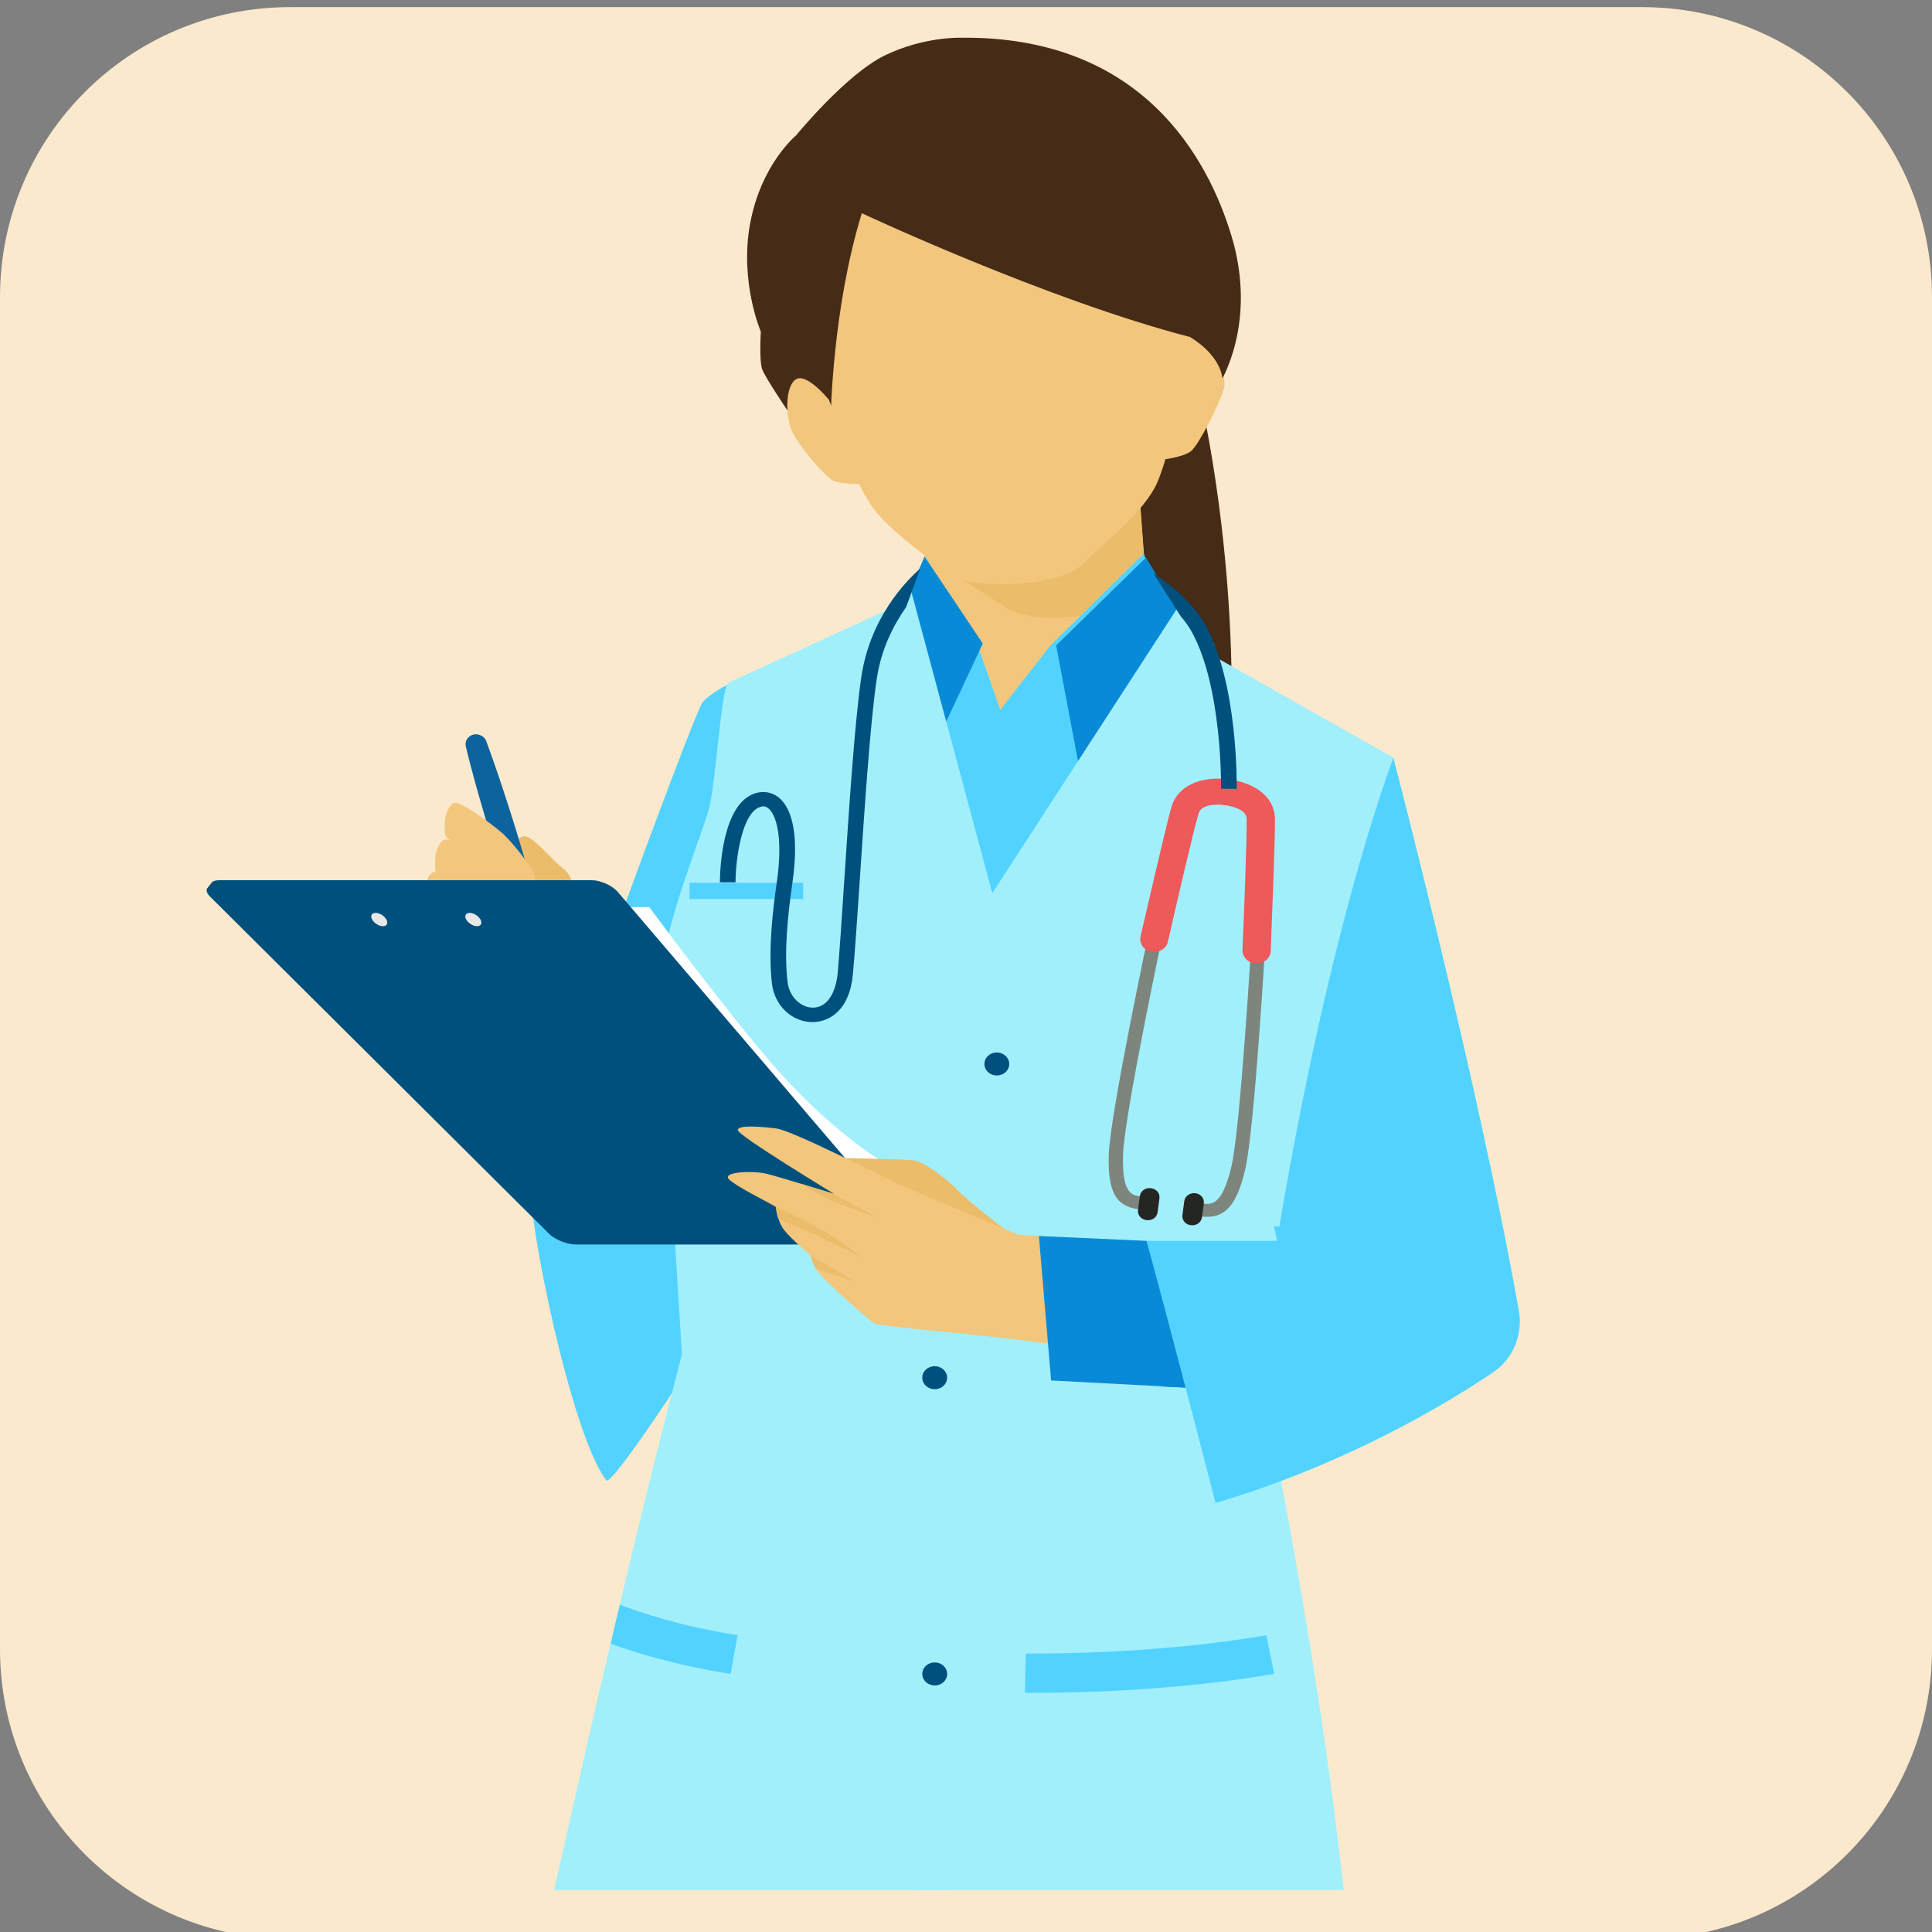 <?xml version="1.0" encoding="utf-8"?>
<!-- Generator: Adobe Illustrator 25.2.3, SVG Export Plug-In . SVG Version: 6.00 Build 0)  -->
<svg version="1.1" id="Layer_1" xmlns="http://www.w3.org/2000/svg" xmlns:xlink="http://www.w3.org/1999/xlink" x="0px" y="0px"
	 viewBox="0 0 84 84" style="enable-background:new 0 0 84 84;" xml:space="preserve">
<rect x="0" y="0" width="84" height="84" fill="#808080" stroke="none"/>
<style type="text/css">
	.st0{fill:#FAE9CD;}
	.st1{fill:#FFAA7F;}
	.st2{fill:#462B16;}
	.st3{fill:#547C99;}
	.st4{fill:#1A4483;}
	.st5{fill:#0E4666;}
	.st6{fill:#EDB966;}
	.st7{fill:#74DAE2;}
	.st8{fill:#96E1F0;}
	.st9{fill:#F2C77C;}
	.st10{fill:#E54751;}
	.st11{opacity:0.1;fill:#352C38;}
	.st12{opacity:0.3;fill:#352C38;}
	.st13{fill:#004B70;}
	.st14{fill:#00507E;}
	.st15{fill:#E3E3E3;}
	.st16{fill:#EE595A;}
	.st17{opacity:0.6;fill:#F8B55B;}
	.st18{fill:#F8B55B;}
	.st19{fill:#556DD3;}
	.st20{fill:#EBBC6A;}
	.st21{opacity:0.25;}
	.st22{fill:#0C5468;}
	.st23{fill:url(#SVGID_1_);}
	.st24{fill:#1D1D1B;}
	.st25{fill:#001F26;}
	.st26{fill:#00507D;}
	.st27{fill:#F2C67D;}
	.st28{fill:#098AD7;}
	.st29{fill:#094083;}
	.st30{fill:#EE645D;}
	.st31{fill:#2B454E;}
	.st32{fill:#52D3FF;}
	.st33{fill:#D1E2F4;}
	.st34{opacity:0.1;}
	.st35{fill:#352C38;}
	.st36{clip-path:url(#SVGID_3_);}
	.st37{fill:#0D639E;}
	.st38{fill:#F9D5C2;}
	.st39{fill:#A2EFFC;}
	.st40{fill:#FFFFFF;}
	.st41{fill:#E8E8E8;}
	.st42{fill:#7D857D;}
	.st43{fill:#242624;}
	.st44{clip-path:url(#SVGID_5_);}
	.st45{fill:#8DDEF1;}
	.st46{fill:#D6EDFF;}
</style>
<path class="st0" d="M71.39,84.31H12.61C5.64,84.31,0,78.67,0,71.7V12.92C0,5.95,5.64,0.31,12.61,0.31h58.79
	C78.36,0.31,84,5.95,84,12.92V71.7C84,78.67,78.36,84.31,71.39,84.31z"/>
<g>
	<g>
		<defs>
			<rect id="SVGID_2_" x="2.68" y="1.48" width="76.64" height="80.7"/>
		</defs>
		<clipPath id="SVGID_1_">
			<use xlink:href="#SVGID_2_"  style="overflow:visible;"/>
		</clipPath>
		<g style="clip-path:url(#SVGID_1_);">
			<path class="st2" d="M52.17,17.21c0,0,1.74,7.14,1.32,15.88s-1.61,14.45-1.61,14.45s-4.29,0.12-6.7-5c0,0,2.42-16.64,1.82-24.31
				L52.17,17.21z"/>
			<g>
				<path class="st20" d="M22.77,36.36c-0.35,0.08-0.6,0.54-0.35,1.06c0.25,0.52-0.41,0.42-0.75,0.83
					c-0.34,0.41-2.08,2.96-1.81,3.31c0.28,0.34,1.03,1.15,2.01,0.96c0.97-0.19,0.99-0.98,1.64-1.41c0.65-0.43,1.48-1.29,1.47-1.94
					c-0.02-0.64-0.12-1.14-0.52-1.43C24.05,37.44,23.12,36.28,22.77,36.36z"/>
				<path class="st37" d="M21.14,32.22c0,0,0.22,0.59,0.52,1.47c0.15,0.44,0.32,0.96,0.5,1.52c0.09,0.28,0.18,0.57,0.27,0.86
					c0.09,0.29,0.18,0.59,0.27,0.89c0.17,0.6,0.35,1.2,0.51,1.76c0.15,0.56,0.3,1.09,0.42,1.54c0.06,0.23,0.09,0.44,0.12,0.63
					c0.02,0.19,0.03,0.36,0.03,0.5c0,0.14-0.01,0.25-0.02,0.33c-0.01,0.08-0.02,0.12-0.02,0.12c-0.01,0.06-0.08,0.11-0.15,0.09
					c-0.03,0-0.05-0.02-0.07-0.04c0,0-0.03-0.03-0.09-0.09c-0.05-0.06-0.12-0.15-0.21-0.27c-0.08-0.12-0.17-0.27-0.26-0.44
					c-0.09-0.17-0.18-0.37-0.26-0.59c-0.16-0.44-0.33-0.96-0.51-1.52c-0.19-0.55-0.37-1.15-0.57-1.74c-0.1-0.3-0.19-0.6-0.28-0.89
					c-0.09-0.29-0.18-0.58-0.26-0.86c-0.16-0.56-0.32-1.08-0.44-1.54c-0.25-0.9-0.39-1.51-0.39-1.51c-0.05-0.23,0.11-0.46,0.36-0.51
					C20.84,31.9,21.07,32.02,21.14,32.22z"/>
				<path class="st27" d="M19.79,34.91c-0.2,0.02-0.42,0.39-0.44,0.75c-0.01,0.36-0.06,0.62,0.1,0.78c0.16,0.16,1.7,1.47,2.05,1.73
					c0.35,0.25,1.54,0.9,1.66,0.79c0.12-0.11,0.26-0.79-0.18-1.39c-0.44-0.6-0.74-0.95-0.99-1.2C21.76,36.1,20.13,34.87,19.79,34.91
					z"/>
				<path class="st27" d="M19.37,36.5c-0.2,0.02-0.42,0.39-0.44,0.75c-0.01,0.36-0.06,0.62,0.1,0.78c0.16,0.16,1.7,1.47,2.05,1.73
					c0.35,0.25,0.56,0.3,0.69,0.19c0.12-0.11,0.83-0.58,0.39-1.19c-0.44-0.6-0.34-0.55-0.59-0.81C21.33,37.69,19.7,36.46,19.37,36.5
					z"/>
				<path class="st27" d="M18.88,37.91c-0.17,0.02-0.36,0.33-0.38,0.64c-0.01,0.31-0.05,0.53,0.09,0.67
					c0.14,0.14,1.46,1.27,1.76,1.48c0.3,0.22,0.8,0.56,0.91,0.47c0.11-0.09,0.66-0.66,0.28-1.18c-0.37-0.52-0.55-0.62-0.76-0.84
					C20.57,38.94,19.17,37.88,18.88,37.91z"/>
				<path class="st38" d="M18.73,39.17c-0.16,0.02-0.33,0.3-0.34,0.59c-0.01,0.28-0.05,0.48,0.08,0.61c0.12,0.13,1.33,1.15,1.6,1.35
					c0.27,0.2,0.53,0.07,0.63-0.01c0.1-0.08,0.59-0.37,0.24-0.84c-0.34-0.47-0.29-0.36-0.49-0.56
					C20.26,40.1,18.99,39.14,18.73,39.17z"/>
			</g>
			<path class="st32" d="M32.77,29.2c0,0-1.86,0.82-2.24,1.36c-0.39,0.54-7.35,19.35-7.46,20.92c-0.12,1.56,1.76,10.89,3.29,12.88
				c0.27,0.35,5-7.07,5-7.07L32.77,29.2z"/>
			<path class="st39" d="M52.39,28.31l8.2,4.63c0,0-2.76,10.24-3.37,12.96c-0.61,2.72-2.56,13.24-2.56,13.24s4.19,19.49,4.36,31.9
				c0,0-8.87,3.26-19.89,2.15l3.34-52.54L52.39,28.31z"/>
			<path class="st39" d="M45.04,45.9c0,0-2.97,8.85-3.21,11.99c0,0,0.28,10.91,0.37,13.05c0.09,2.15-2.16,23.44-2.16,23.44
				s-9.38,0.55-17.29-6.09c0,0,3.64-16.99,6.9-29.41c0,0-0.93-14.51-0.85-16.58c0.08-2.07,1.71-5.97,2.02-7.12
				c0.31-1.14,0.54-5.35,0.85-5.5c0.31-0.14,6.8-3.11,6.8-3.11L45.04,45.9z"/>
			<rect x="29.98" y="38.38" class="st32" width="4.94" height="0.71"/>
			<polygon class="st27" points="40.1,22.63 40.38,27.21 43.34,32.94 49.97,27.26 49.51,21.03 			"/>
			<path class="st20" d="M49.51,21.03l-9.41,1.6l0.07,1.18c1.01,1.13,3.08,2.23,3.47,2.54c0.42,0.33,1.33,0.6,2.82,0.48
				c1.49-0.12,2.35-0.53,2.69-0.92c0.1-0.11,0.35-0.33,0.66-0.61L49.51,21.03z"/>
			<g>
				<g>
					<path class="st27" d="M51.27,16.16c0,0,0.06-2.2,0.59-2c0.52,0.21,1.53,2.03,1.36,2.71c-0.18,0.67-1.1,2.47-1.43,2.74
						c-0.33,0.27-1.23,0.37-1.23,0.37L51.27,16.16z"/>
				</g>
			</g>
			<path class="st27" d="M50.45,9.27c-2.22-3.43-7.84-3.56-7.84-3.56s-5.51,1.02-7.05,4.75c-1.55,3.73,1.51,10.47,2.43,11.67
				c0.93,1.2,2.95,2.53,3.37,2.86c0.42,0.33,1.61,0.49,3.1,0.37c1.49-0.12,2.35-0.53,2.69-0.92c0.35-0.39,2.39-1.95,3.08-3.28
				C50.93,19.82,52.67,12.7,50.45,9.27z"/>
			<path class="st2" d="M37.47,9.27c0,0,8.02,3.76,14.26,5.38c0,0,1.27,0.69,1.42,1.8c0,0,0.19-0.33,0.4-0.96
				c0.56-1.7,0.51-3.53-0.01-5.24c-1-3.31-3.85-8.71-11.79-8.61c0,0-1.59-0.05-3.28,0.77c-1.69,0.82-3.86,3.48-3.86,3.48
				s-1.52,1.24-2,3.85c-0.46,2.53,0.47,4.68,0.47,4.68s-0.08,1.26,0.06,1.64c0.14,0.37,1.1,1.79,1.1,1.79s1.04-1.29,1.88,0.26
				C36.12,18.09,36.19,13.42,37.47,9.27z"/>
			<polygon class="st32" points="43.66,31.36 42.48,27.98 40.2,24.2 39.07,26.86 41.7,37.87 			"/>
			<polygon class="st32" points="49.73,24.07 45.67,28.06 42.54,32.09 41.04,38.94 42.82,41.55 51.28,28.31 			"/>
			<polygon class="st28" points="45.92,28.06 46.99,33.73 51.38,26.86 49.83,24.24 			"/>
			<polygon class="st28" points="42.73,27.98 40.65,32.42 39.21,26.47 40.2,24.2 			"/>
			<polygon class="st39" points="51.15,26.5 42.73,39.47 43.34,42.09 50.38,37.46 49.16,33.39 53.75,38.4 52.81,28.02 			"/>
			<polygon class="st39" points="39.59,25.6 45.04,45.9 37.21,37.33 39.5,34.48 34.11,38.05 38.47,26.59 			"/>
			<polygon class="st39" points="43.14,38.84 44.58,41.27 43.86,41.74 			"/>
			<path class="st26" d="M43.88,46.26c0,0.28-0.24,0.5-0.54,0.5c-0.3,0-0.54-0.22-0.54-0.5c0-0.28,0.24-0.5,0.54-0.5
				C43.64,45.76,43.88,45.99,43.88,46.26z"/>
			<path class="st26" d="M41.18,72.78c0,0.28-0.24,0.5-0.54,0.5c-0.3,0-0.54-0.22-0.54-0.5c0-0.28,0.24-0.5,0.54-0.5
				C40.94,72.28,41.18,72.5,41.18,72.78z"/>
			<path class="st26" d="M41.18,59.9c0,0.28-0.24,0.5-0.54,0.5c-0.3,0-0.54-0.22-0.54-0.5s0.24-0.5,0.54-0.5
				C40.94,59.4,41.18,59.63,41.18,59.9z"/>
			<path class="st40" d="M26.19,39.44h2.04c0,0,3.32,4.51,5.51,7.01c2.19,2.5,5.33,4.98,7.19,5.1c0,0-2.03,0.72-5.25,0.41
				L26.19,39.44z"/>
			<path class="st26" d="M9.31,38.75c-0.07-0.07-0.3-0.03-0.32-0.09c0.07-0.11,0.17-0.23,0.21-0.28c0.05-0.07,0.17-0.11,0.33-0.11
				h16.2c0.38,0,0.89,0.23,1.13,0.51l12.46,14.59c0.24,0.28,0.12,0.51-0.27,0.51H25.22c-0.38,0-0.91-0.21-1.17-0.47L9.31,38.75z"/>
			<path class="st26" d="M9.13,38.98c-0.26-0.26-0.16-0.47,0.22-0.47h16.2c0.38,0,0.89,0.23,1.13,0.5L39.14,53.6
				c0.24,0.28,0.12,0.51-0.27,0.51H25.04c-0.38,0-0.91-0.21-1.17-0.47L9.13,38.98z"/>
			<path class="st20" d="M44.07,53.75c0,0-1.94-1.48-2.41-1.98c-0.46-0.5-1.51-1.27-1.93-1.32c-0.43-0.05-2.98-0.1-2.98-0.1
				s1.24,1.03,2.07,1.5C39.65,52.31,44.07,53.75,44.07,53.75z"/>
			<path class="st27" d="M50.2,54.07l-5.93-0.39c0,0-4.21-1.75-5.04-2.12c-0.83-0.37-4.75-2.41-5.5-2.5
				c-0.76-0.09-1.67-0.15-1.65,0.08c0.02,0.24,4.19,2.77,4.19,2.77s-2.29-0.71-2.91-0.87c-0.62-0.16-1.98-0.09-1.67,0.23
				c0.31,0.32,1.88,1.09,2.05,1.21c0,0,0.04,0.61,0.37,1.02c0.33,0.41,1.14,1.09,1.14,1.09s0.04,0.36,0.35,0.75
				c0.31,0.39,2.19,2.09,2.44,2.21c0.25,0.12,4.54,0.48,6.22,0.7c1.69,0.21,7.42,0.98,7.42,0.98L50.2,54.07z"/>
			<polygon class="st28" points="45.17,53.74 45.7,60.02 52.88,60.4 49.85,53.95 			"/>
			<polygon class="st28" points="49.85,53.95 50.47,60.28 52.45,60.38 			"/>
			<path class="st32" d="M60.58,32.94c0,0,3.71,14.19,5.46,24.06c0.18,1.04-0.26,2.09-1.14,2.68c-2.11,1.42-6.43,4-12.05,5.67
				c0,0-1.69-6.58-3-11.4h5.67C55.53,53.95,57.39,41.8,60.58,32.94z"/>
			<path class="st32" d="M55.53,53.95h0.95l0.64-0.18c0,0,2.4,1.07,4.23,4.34c0,0-0.89-3.09-3.92-5.19l-0.97,0.54l-1.07-0.16
				L55.53,53.95z"/>
			<path class="st32" d="M56.82,53.47c0,0,1.4-2.11,5.06-3.09c0,0-2.67,1.05-4.23,3.3L56.82,53.47z"/>
			<path class="st32" d="M57.41,53.38c0,0,2.79-0.93,7.04,0.57c0,0-3.86-0.85-6.35,0L57.41,53.38z"/>
			<path class="st20" d="M36.26,51.91l1.84,1c0,0-2.07-0.6-3.27-1.44C34.83,51.47,35.76,51.75,36.26,51.91z"/>
			<path class="st20" d="M33.74,52.48c0,0,1.37,0.61,2.13,1.07c0.77,0.46,1.61,1.12,1.61,1.12S36.08,54,35.67,53.8
				c-0.41-0.21-1.83-0.82-1.83-0.82S33.75,52.76,33.74,52.48z"/>
			<path class="st20" d="M35.25,54.59l1.95,1.14l-1.72-0.57C35.48,55.16,35.31,54.88,35.25,54.59z"/>
			<g>
				<path class="st41" d="M16.8,39.98c0.09,0.16,0.02,0.29-0.15,0.29c-0.17,0-0.38-0.13-0.47-0.29c-0.09-0.16-0.02-0.29,0.15-0.29
					C16.51,39.69,16.71,39.82,16.8,39.98z"/>
				<path class="st41" d="M20.89,39.98c0.09,0.16,0.02,0.29-0.15,0.29c-0.17,0-0.38-0.13-0.47-0.29c-0.09-0.16-0.02-0.29,0.15-0.29
					S20.8,39.82,20.89,39.98z"/>
			</g>
			<g>
				<path class="st32" d="M45.14,73.6c-0.34,0-0.54,0-0.58,0l0.04-1.71c0.05,0,5.31,0.09,10.46-0.79l0.34,1.68
					C51.02,73.53,46.68,73.6,45.14,73.6z"/>
			</g>
			<path class="st32" d="M31.77,72.78l0.3-1.69c-2.4-0.36-4.25-0.99-5.12-1.32c-0.14,0.57-0.27,1.14-0.4,1.7
				C27.6,71.85,29.44,72.42,31.77,72.78z"/>
			<g>
				<g>
					<g>
						<g>
							<path class="st42" d="M49.53,52.58c-1.02-0.12-1.38-0.77-1.32-2.42c0.06-1.72,1.74-9.66,1.82-10
								c0.03-0.15,0.19-0.25,0.36-0.22c0.17,0.03,0.27,0.18,0.24,0.33c-0.02,0.08-1.75,8.23-1.8,9.91
								c-0.06,1.74,0.39,1.79,0.78,1.84c0.17,0.02,0.29,0.16,0.27,0.31C49.85,52.49,49.7,52.6,49.53,52.58z"/>
						</g>
						<g>
							<path class="st42" d="M52.22,52.89c1.02,0.12,1.54-0.44,1.92-2.05c0.4-1.69,0.87-9.76,0.89-10.1
								c0.01-0.16-0.11-0.29-0.29-0.3c-0.17-0.01-0.31,0.11-0.32,0.27c0,0.08-0.49,8.37-0.88,10.01c-0.41,1.7-0.85,1.65-1.25,1.61
								c-0.17-0.02-0.32,0.09-0.34,0.25C51.93,52.73,52.05,52.87,52.22,52.89z"/>
						</g>
						<path class="st43" d="M51.41,52.83c-0.03,0.22,0.14,0.42,0.37,0.44l0,0c0.24,0.03,0.45-0.13,0.48-0.34l0.08-0.61
							c0.03-0.22-0.14-0.42-0.37-0.44l0,0c-0.24-0.03-0.45,0.13-0.48,0.34L51.41,52.83z"/>
						<g>
							<g>
								<path class="st16" d="M50.11,41.39c-0.02,0-0.03,0-0.05-0.01c-0.33-0.06-0.54-0.36-0.47-0.67c0.05-0.2,1.14-4.98,1.36-5.68
									c0.27-0.83,1.21-1.29,2.39-1.15c0.34,0.04,0.58,0.32,0.53,0.63c-0.04,0.31-0.35,0.53-0.68,0.49
									c-0.15-0.02-0.93-0.08-1.07,0.35c-0.18,0.54-1.03,4.22-1.34,5.59C50.72,41.23,50.42,41.42,50.11,41.39z"/>
							</g>
							<g>
								<path class="st16" d="M54.56,41.89c-0.31-0.04-0.55-0.29-0.54-0.58c0.06-1.4,0.21-5.15,0.18-5.72
									c-0.02-0.45-0.79-0.56-0.94-0.58c-0.34-0.04-0.57-0.32-0.53-0.63c0.04-0.31,0.35-0.53,0.68-0.49
									c1.19,0.14,1.98,0.78,2.02,1.65c0.03,0.73-0.18,5.6-0.18,5.81c-0.01,0.31-0.3,0.55-0.64,0.54
									C54.59,41.9,54.57,41.9,54.56,41.89z"/>
							</g>
						</g>
						<path class="st43" d="M50.33,52.71c-0.03,0.22-0.24,0.37-0.48,0.34l0,0c-0.24-0.03-0.4-0.22-0.37-0.44L49.56,52
							c0.03-0.22,0.24-0.37,0.48-0.34l0,0c0.24,0.03,0.4,0.22,0.37,0.44L50.33,52.71z"/>
					</g>
				</g>
				<path class="st26" d="M52.42,27.19c-0.53-0.96-1.5-1.75-2.28-2.27l1.2,1.88c0.18,0.21,0.35,0.44,0.48,0.68
					c1.33,2.42,1.27,6.77,1.27,6.81l0.68,0.01C53.77,34.11,53.83,29.75,52.42,27.19z"/>
				<path class="st26" d="M40.01,24.72c-0.63,0.55-2.2,2.16-2.57,4.77c-0.29,2.03-0.53,5.75-0.73,8.74
					c-0.11,1.71-0.21,3.18-0.29,4.09c-0.09,0.92-0.5,1.49-1.07,1.49c0,0,0,0-0.01,0c-0.48,0-1.02-0.42-1.1-1.13
					c-0.16-1.38,0.03-3.01,0.21-4.28c0.28-1.89,0.06-3.22-0.61-3.74c-0.27-0.21-0.62-0.28-0.97-0.18c-1.52,0.43-1.57,3.53-1.57,3.88
					h0.68c0-0.97,0.27-3.05,1.09-3.28c0.13-0.04,0.23-0.02,0.33,0.06c0.35,0.27,0.65,1.27,0.38,3.18c-0.19,1.3-0.38,2.98-0.22,4.43
					c0.11,0.97,0.87,1.69,1.77,1.69c0,0,0.01,0,0.01,0c0.75-0.01,1.6-0.55,1.74-2.06c0.09-0.91,0.18-2.39,0.3-4.1
					c0.2-2.98,0.44-6.69,0.73-8.7c0.19-1.36,0.75-2.42,1.29-3.19L40.01,24.72z"/>
			</g>
			<path class="st27" d="M36.04,17.38c0,0-0.96-1.18-1.43-0.89c-0.48,0.29-0.47,1.63-0.17,2.27c0.3,0.64,1.37,1.89,1.74,2.11
				c0.37,0.21,1.28,0.17,1.28,0.17L36.04,17.38z"/>
		</g>
	</g>
</g>
</svg>

